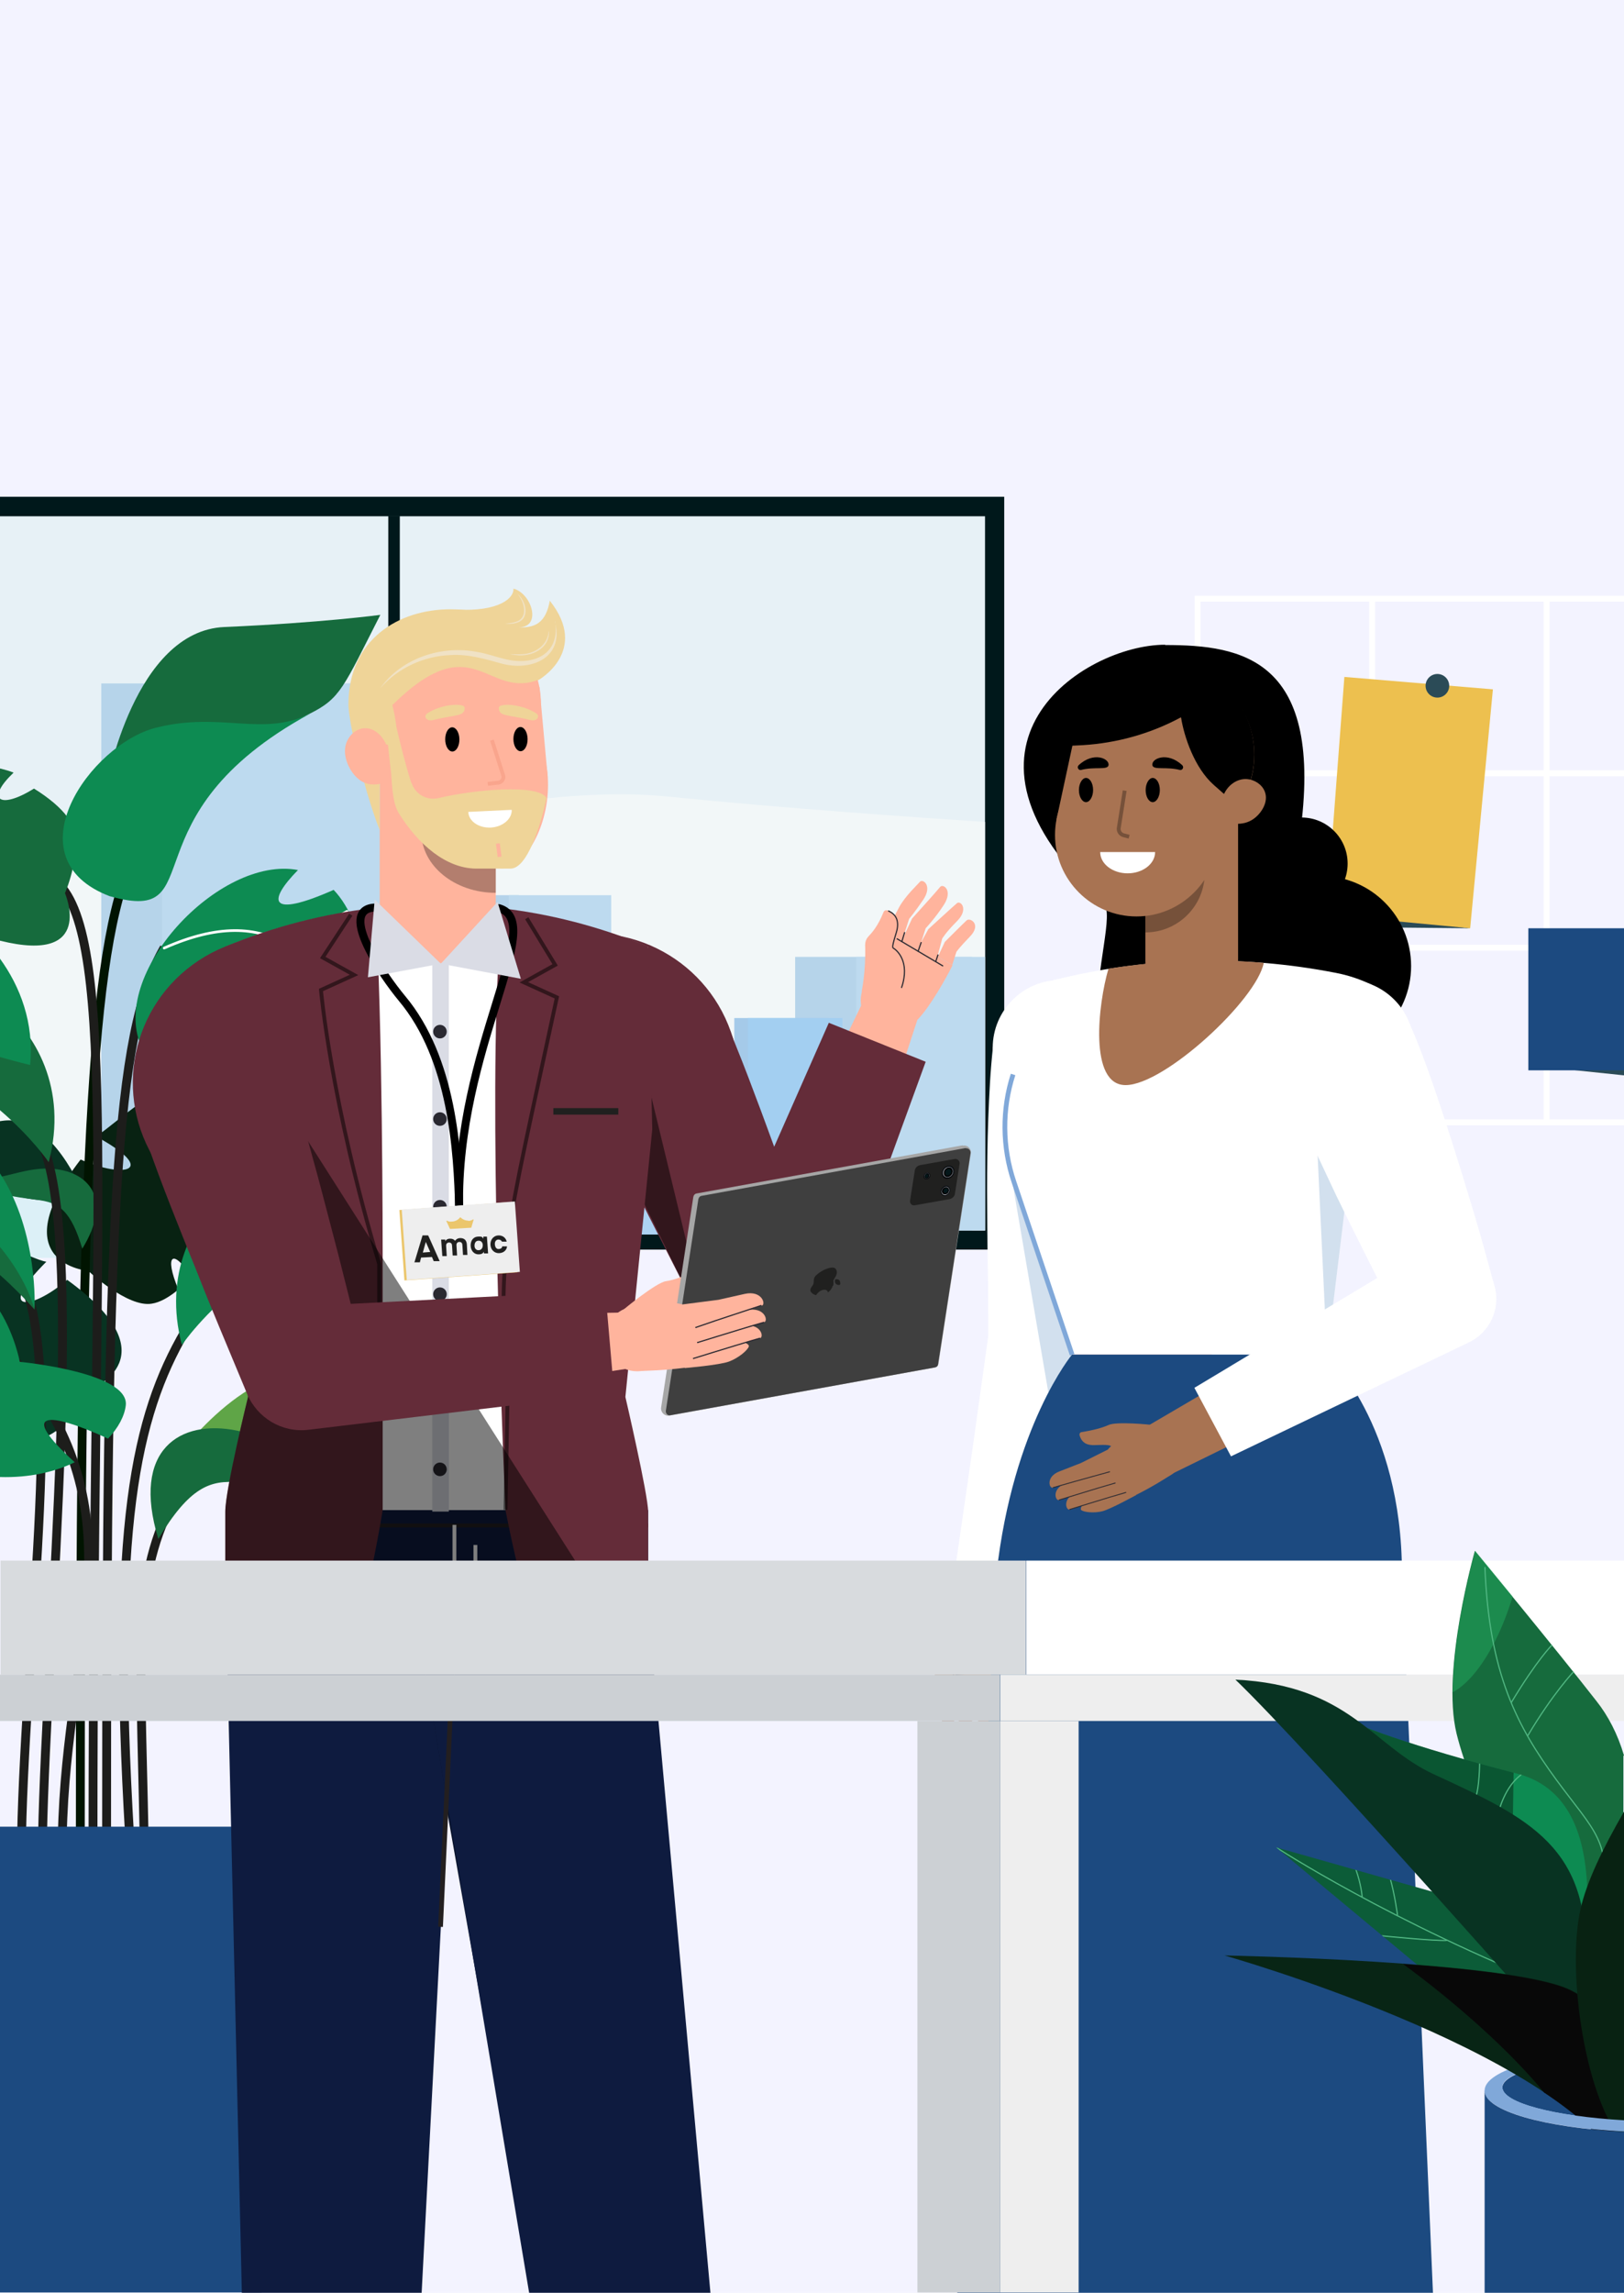 <?xml version="1.0" encoding="UTF-8"?> <svg xmlns="http://www.w3.org/2000/svg" xmlns:xlink="http://www.w3.org/1999/xlink" version="1.1" viewBox="0 0 550 776.3"><defs><style> .cls-1, .cls-2, .cls-3, .cls-4, .cls-5, .cls-6, .cls-7, .cls-8, .cls-9, .cls-10, .cls-11, .cls-12, .cls-13, .cls-14, .cls-15, .cls-16, .cls-17, .cls-18, .cls-19, .cls-20, .cls-21, .cls-22, .cls-23, .cls-24 { fill: none; } .cls-25 { fill: #3f3f3f; } .cls-26, .cls-27 { fill: #082212; } .cls-28 { fill: #cce3ef; } .cls-29 { fill: #c5e5fc; } .cls-30 { fill: #ccd0d4; } .cls-31 { fill: #151b23; } .cls-32 { fill: #04171a; } .cls-33 { fill: #2b4b57; } .cls-34 { fill: #727272; } .cls-2 { stroke: #80a8d9; } .cls-2, .cls-3, .cls-5, .cls-6, .cls-7, .cls-8, .cls-9, .cls-10, .cls-11, .cls-12, .cls-13, .cls-15, .cls-17, .cls-19, .cls-20, .cls-21, .cls-22, .cls-23, .cls-24 { stroke-miterlimit: 10; } .cls-2, .cls-19 { stroke-width: 1.6px; } .cls-35 { fill: #f2f7f8; } .cls-3 { stroke-width: .9px; } .cls-3, .cls-13, .cls-19, .cls-20, .cls-21 { stroke: #fff; } .cls-3, .cls-24 { stroke-linecap: round; } .cls-27, .cls-15, .cls-36, .cls-37 { opacity: .5; } .cls-4 { stroke: #ffb49d; } .cls-4, .cls-14 { stroke-width: 1.3px; } .cls-4, .cls-14, .cls-16, .cls-18 { stroke-linejoin: round; } .cls-38 { fill: #c4c2c3; } .cls-39 { fill: #edc04f; } .cls-40 { fill: #0e1b3f; } .cls-41 { fill: #642c39; } .cls-5 { stroke-width: .3px; } .cls-5, .cls-6, .cls-7, .cls-9 { stroke: #2a2931; } .cls-42 { fill: #0a0e13; } .cls-6 { stroke-width: .4px; } .cls-7 { stroke-width: .4px; } .cls-8 { stroke: #011401; } .cls-8, .cls-23 { stroke-width: 3px; } .cls-43 { isolation: isolate; } .cls-9 { stroke-width: .4px; } .cls-44 { fill: #d1e7ef; } .cls-10 { stroke-width: 1.3px; } .cls-10, .cls-11 { stroke: #231f20; } .cls-11 { stroke-width: 1.6px; } .cls-45 { fill: #5fa547; } .cls-46 { fill: #a6a6a6; } .cls-12 { stroke: #51b883; } .cls-12, .cls-13 { stroke-width: .4px; } .cls-47 { fill: #006400; } .cls-48 { clip-path: url(#clippath-1); } .cls-49 { clip-path: url(#clippath-3); } .cls-50 { clip-path: url(#clippath-2); } .cls-51 { fill: #d2e0ee; } .cls-52 { fill: #0c5c38; } .cls-53 { fill: #efd498; } .cls-54 { fill: #fff; } .cls-55 { fill: #166b3d; } .cls-56 { fill: #ebc66c; } .cls-14 { stroke: #f9a58d; } .cls-15, .cls-16, .cls-17, .cls-18, .cls-22, .cls-24 { stroke: #000; } .cls-15, .cls-17, .cls-57, .cls-36 { mix-blend-mode: overlay; } .cls-15, .cls-22 { stroke-width: 1.3px; } .cls-16 { stroke-width: 26.1px; } .cls-17 { stroke-width: 1.3px; } .cls-17, .cls-58, .cls-57 { opacity: .3; } .cls-18 { stroke-width: 24.2px; } .cls-59 { fill: #d8dbde; } .cls-60 { fill: #082515; } .cls-20 { stroke-width: 1.3px; } .cls-21 { stroke-width: 1px; } .cls-61 { fill: #080808; } .cls-62 { fill: #0d8b52; } .cls-63 { fill: #e7f1f6; } .cls-64 { fill: #1c4a80; } .cls-65 { fill: #00181b; } .cls-66 { fill: #083322; } .cls-67 { fill: #a87352; } .cls-68 { fill: #ffb49d; } .cls-37 { fill: #22ac60; } .cls-69 { fill: #20201f; } .cls-70 { fill: #dcf0f7; } .cls-23 { stroke: #1d1d1b; } .cls-71 { fill: #f3f3ff; } .cls-24 { stroke-width: 2.7px; } .cls-72 { fill: #061028; } .cls-73 { fill: #80a8d9; } .cls-74 { fill: #b9d9ee; } .cls-75 { fill: #f0e2c5; } .cls-76 { fill: #2a2931; } .cls-77 { fill: #eee; } .cls-78 { fill: #cee5ef; } .cls-79 { clip-path: url(#clippath); } .cls-80 { fill: #75a8dd; } .cls-81 { fill: gray; opacity: 0; } .cls-82 { fill: #f36867; } .cls-83 { fill: #dadce5; } .cls-84 { fill: #b6dffa; } </style><clipPath id="clippath"><rect class="cls-1" y="0" width="550" height="776.3"></rect></clipPath><clipPath id="clippath-1"><path class="cls-1" d="M539.5,653.7c20.3-32.6,13.7-61.9,1.3-77.7-13.7-17.6-41.2-50.9-41.2-50.9,0,0-11.5,40.2-6.2,61.9s21.1,53.1,46,66.8Z"></path></clipPath><clipPath id="clippath-2"><polygon class="cls-1" points="525.2 702.9 432.2 625.5 530.6 653.4 525.2 702.9"></polygon></clipPath><clipPath id="clippath-3"><path class="cls-1" d="M531.7,689.8c8.8-41.3,11.4-81.7-18-89.3-36-9.3-55-16.6-62.3-20.4-7.3-3.7-33.1-11.4-33.1-11.4l9.4,3.9,104,117.2Z"></path></clipPath></defs><g class="cls-43"><g id="Layer_1"><g class="cls-79"><rect class="cls-71" y="0" width="550" height="776.3"></rect><g><rect class="cls-65" x="0" y="168.2" width="340.1" height="254.9"></rect><rect class="cls-63" x="0" y="174.8" width="333.6" height="241.8"></rect><g><path class="cls-35" d="M333.6,278.3c-24.1-1.6-67.9-4.6-107.5-8.6-58.3-5.9-140.3,24.5-201.1,23.7-8.1-.1-16.5-.8-25-1.9v125.2h333.6v-138.3Z"></path><g><g><rect class="cls-44" x="34.3" y="231.4" width="88.4" height="185.2"></rect><rect class="cls-70" x="54.9" y="231.4" width="88.4" height="185.2"></rect><rect class="cls-44" x="269.3" y="324" width="59.9" height="92.6"></rect><rect class="cls-70" x="290" y="324" width="43.6" height="92.6"></rect><rect class="cls-78" x="164.3" y="303.1" width="11.4" height="113.5"></rect><rect class="cls-70" x="172.3" y="303.1" width="34.7" height="113.5"></rect><rect class="cls-84" x="140.3" y="334.1" width="32" height="82.5"></rect><rect class="cls-28" x="222.3" y="384.2" width="20.3" height="33.8"></rect><rect class="cls-29" x="208.6" y="384.2" width="20.3" height="33.8"></rect><g><rect class="cls-74" x="248.7" y="344.7" width="32" height="72"></rect><rect class="cls-84" x="253.3" y="344.7" width="32" height="72"></rect></g><rect class="cls-70" x="0" y="392.6" width="20" height="24.1"></rect></g><g class="cls-58"><rect class="cls-80" x="34.3" y="231.4" width="88.4" height="185.2"></rect><rect class="cls-80" x="54.9" y="231.4" width="88.4" height="185.2"></rect><rect class="cls-80" x="269.3" y="324" width="59.9" height="92.6"></rect><rect class="cls-80" x="290" y="324" width="43.6" height="92.6"></rect><rect class="cls-80" x="164.3" y="303.1" width="11.4" height="113.5"></rect><rect class="cls-80" x="172.3" y="303.1" width="34.7" height="113.5"></rect><rect class="cls-80" x="140.3" y="334.1" width="32" height="82.5"></rect><rect class="cls-80" x="222.3" y="384.2" width="20.3" height="33.8"></rect><rect class="cls-80" x="208.6" y="384.2" width="20.3" height="33.8"></rect><g><rect class="cls-80" x="248.7" y="344.7" width="32" height="72"></rect><rect class="cls-80" x="253.3" y="344.7" width="32" height="72"></rect></g><rect class="cls-80" x="0" y="392.6" width="20" height="24.1"></rect></g></g><rect class="cls-70" x="0" y="398.6" width="40" height="27.3"></rect></g><rect class="cls-65" x="131.4" y="174.8" width="3.9" height="243" transform="translate(266.8 592.5) rotate(-180)"></rect></g><g><path class="cls-54" d="M522.8,201.7h-118.2v179.3h145.4v-2h-25.2v-57.1h25.2v-2h-25.2v-57.1h25.2v-2h-25.2v-57.1h25.2v-2h-27.2ZM463.7,379h-57.1v-57.1h57.1v57.1ZM463.7,319.9h-57.1v-57.1h57.1v57.1ZM463.7,260.8h-57.1v-57.1h57.1v57.1ZM522.8,379h-57.1v-57.1h57.1v57.1ZM522.8,319.9h-57.1v-57.1h57.1v57.1ZM522.8,260.8h-57.1v-57.1h57.1v57.1Z"></path><g><polygon class="cls-33" points="454.9 308.4 454.9 313.9 497.9 314.3 454.9 308.4"></polygon><polygon class="cls-39" points="505.6 233.4 497.9 314.3 449.2 309.7 455.3 229.2 505.6 233.4"></polygon><circle class="cls-33" cx="486.8" cy="232.2" r="4"></circle></g><circle class="cls-54" cx="543.8" cy="329.9" r="4.4"></circle><polygon class="cls-33" points="550 364.1 550 360.3 525.1 361.5 550 364.1"></polygon><rect class="cls-64" x="517.6" y="314.3" width="32.4" height="48.1"></rect></g><g><path class="cls-3" d="M-42.7,258.2c-1.9,30.5,5.8,34.1,8.4.4"></path><g><path class="cls-26" d="M32.4,384.7c6.9-3.1,38.9-39.1,65.1-12.1,0,0-22.7,9.4-25.5,30.3-1.3,9.6-1.6,23.1-6.5,30.5-6.9-11.2-10.1-8.8-5.1,3.2-3.2,2.7-6.3,4.4-9,4.8-8.2,1.4-21.5-11.1-21.5-11.1,0,0-29.7-2.4-2.6-37.7,14.8,6.6,26.8,3.9,5.1-7.9Z"></path><path class="cls-8" d="M27.2,621.8c0-211.2,2.6-294.8,16.6-328.5"></path><g><path class="cls-66" d="M-28.4,383c9.4,12,14.4,16.6,31.7,21.4,17.2,4.8,25,0,25,0,0,0-10.7-27.4-27.5-24.9-17.9,2.7-29.2,3.4-29.2,3.4Z"></path><path class="cls-55" d="M27.8,422.9c10.7-17.3,2-26.5-10.6-27.2-10.4-.6-19.2,5.6-29,2.9,23.7,14.3,32.1-1.4,39.7,24.3Z"></path></g><path class="cls-66" d="M22.8,433.3c-12.3,10.6-24.6,11.4-7.1-6.1-2.4-.3-8.3-3.2-15.7-5.8v55.6c2.6-5.4,4.7-2.3,3.6,7.8,3.8,1.7,7.3,2.4,10,2.1,8.3-1,17.4-16.7,17.4-16.7,0,0,27.7-10.8-8.3-36.9Z"></path><path class="cls-23" d="M36.1,621.8c0-211.2,2.7-271.8,19.5-300.9"></path><path class="cls-23" d="M31.5,621.8c0-211.2,8.3-303.9-12.1-323"></path><path class="cls-23" d="M43.9,621.8c-6.2-104.7,1.9-142,18.8-171.1"></path><path class="cls-23" d="M48.8,621.8c-1.3-67.7-4.3-89.6,12.6-118.7"></path><path class="cls-23" d="M7.3,621.8c1.3-67.7,15.4-163.4-1.4-192.5"></path><path class="cls-23" d="M14.4,621.8c1.3-67.7,15.4-208-1.4-237.1"></path><path class="cls-23" d="M21.1,621.8c1.3-67.7,27.1-108.3-15.6-160.7"></path><g><path class="cls-47" d="M67.9,422.5c-3.3-32.2,25.4-54.9,37.1-54.4,11.7.5,14.3,17.8,12.7,30.5-1.6,12.8-49.8,23.9-49.8,23.9Z"></path><g><path class="cls-62" d="M61.6,455.4c-12.7-48.1,40.6-73.5,36.9-51.7,23.1-20.7,43.8-7.2,49.6,7.9-56.8-.3-86.5,43.8-86.5,43.8Z"></path><path class="cls-21" d="M67.3,414.2c12-19,33.6-24.7,31.2-10.6"></path></g></g><g><path class="cls-45" d="M153.7,483.2c-18.9,14.4-28.2,19.3-56,19.7-27.7.4-37.5-9.8-37.5-9.8,0,0,26.8-36.9,51-26.5,25.9,11.1,42.5,16.6,42.5,16.6Z"></path><path class="cls-55" d="M53.6,521c-9.2-30.2,7.4-40.6,26.7-36.6,15.9,3.3,26.6,16,42.4,15.9-41.2,12.1-47.7-14.8-69.1,20.8Z"></path></g><g><path class="cls-55" d="M0,431.7c4.3,3.8,8.2,7.8,11.7,11.7C8.7,425.9,5.6,416.6,0,410.1v21.6Z"></path><path class="cls-62" d="M0,422.2c5.2,6.3,9.4,13.5,11.7,21.1,0,0,1.4-26.1-11.7-46v24.9Z"></path></g><g><path class="cls-55" d="M102.6,336.2c-5,21.9-28.6,52.4-51.7,21.5,31-19.9,51.7-21.5,51.7-21.5Z"></path><path class="cls-62" d="M101,294.6c-26.7-5.2-64.9,35.7-52.8,60.5,4.7,9.6,20.3,10.7,42.6-4.5,22.3-15.1,34.2,7.5,34.2,7.5,0,0,1.2-6.8-1.1-27.8-1.5-14-5.5-23.3-10.9-29-22.2,9.8-22.4,3.8-12.1-6.7Z"></path><path class="cls-3" d="M55.6,321c35.9-15.9,53.4,1.5,69.9,36.7"></path><path class="cls-3" d="M117.5,308.6c-18.7,10.4-28.3,18.2,2.9,7.5"></path></g><path class="cls-62" d="M6.7,461.1S5.1,452.3,0,444v56.1c9.9.3,18.5-1.7,25.3-5-19.5-17.7-9-17.3,11.3-8,3.5-3.7,5.6-7.7,6-11.3,1.2-11.2-35.9-14.7-35.9-14.7Z"></path><g><path class="cls-55" d="M22.8,276.6c-2.2-3-6.1-6.4-11.3-9.6C5.6,270.7,1.4,271.6,0,270.4v48.1c32.5,8.1,22-16.1,22-16.1,0,0,7.4-16.7.8-25.8Z"></path><path class="cls-55" d="M4.6,261.6c-1.5-.6-3-1-4.6-1.4v7.1c.7-1.5,2.2-3.4,4.6-5.7Z"></path></g><g><path class="cls-55" d="M128.8,208.2c-12.5,24.5-13.4,28.2-23.8,33.4-28.8,14.3-68.9,24.1-68.9,24.1,0,0,9.4-52.1,39.9-53.4,32.6-1.4,52.7-4.1,52.7-4.1Z"></path><path class="cls-62" d="M37.3,303.5c-34-12.8-6.7-51.5,15.5-57.1s35.9,3.3,52.3-4.8c-63.8,34.7-32.8,71.7-67.7,61.9Z"></path></g><g><path class="cls-55" d="M0,340.3v35.6c10.9,9.3,16.5,17.6,16.5,17.6C23.1,368.5,11.8,349.6,0,340.3Z"></path><path class="cls-62" d="M0,357.9c6,1.7,10.2,2.7,10.2,2.7C11.6,346.3,6.8,334,0,324.6v33.3Z"></path></g></g><path class="cls-64" d="M88.7,624.1c-1.4-3.4-4.8-5.6-8.4-5.6H0v157.7h88.6l28.4-77.8c.5-1,.8-2,.9-3.1.2-1.6,0-3.2-.7-4.7l-28.4-66.7Z"></path></g><g><path class="cls-41" d="M153,379.5c-7.6-26.3,7.5-53.8,33.8-61.5,26.3-7.6,53.8,7.5,61.5,33.8l-95.3,27.7Z"></path><g><g><g><path class="cls-68" d="M240.8,351.5l35,86.6-31.4.4,51.9-107.7c5.2-10.1,20.1-4.1,16.9,6.8,0,0-37.1,113.6-37.1,113.6-2.8,8.7-12.2,13.4-20.9,10.6-4.5-1.5-8-4.7-9.9-8.7l-.7-1.4-39.2-84.8c-4.5-9.7-.2-21.2,9.4-25.6,10-4.6,21.9,0,26,10.3h0Z"></path><path class="cls-41" d="M247.1,348.7c2.9,7.2,5.8,14.5,8.5,21.8,2.8,7.3,5.4,14.6,8.1,21.9l4,11,3.9,11c2.6,7.3,5.2,14.7,7.8,22.1l-38.7.5,40-90.7,32.8,13.2-33.9,93.1c-3.9,10.7-15.7,16.2-26.4,12.3-5-1.8-8.9-5.4-11.2-9.8l-1-2c-3.6-6.9-7.3-13.8-10.8-20.8l-5.3-10.4-5.3-10.4c-3.5-7-7-13.9-10.5-20.9-3.5-7-6.8-14-10-21.1l48.1-20.8Z"></path></g><circle class="cls-41" cx="223.1" cy="359.1" r="26.2"></circle></g><g><circle class="cls-68" cx="302.2" cy="338.7" r="10.7"></circle><path class="cls-68" d="M310.8,345.2c4.2-4.3,9.8-14.3,11.8-18.4-3.6-2-21.8-12.4-21.8-12.4,0,0-7.4,15.1-8.9,21.5,7.3,4.2,18.9,9.3,18.9,9.3Z"></path><path class="cls-68" d="M300.7,314.4l1.4-2.7s1.1-2,2.4-4.5c2.1-3.9,6.4-7.8,7-8.6,1-1.2,4.4,1.2,1.2,6-3,4.4-4.8,6.5-4.8,6.5l-2.1,6.5-5.2-3.1Z"></path><path class="cls-68" d="M311.2,320.4l3.2-5.8s8.5-7.8,9.7-8.8c1.2-1,4.1,2,0,6.1-3.8,3.8-5,5.9-5,5.9l-1.7,6.4-6.3-3.8Z"></path><path class="cls-68" d="M317.6,324l2.4-5.1s6.2-6.2,7.4-7.3c1.2-1,5.1,1.4,1.1,5.5-3.7,3.8-4.6,5.2-4.6,5.2l-1.4,4.4-5-2.8Z"></path><line class="cls-7" x1="319.4" y1="327.1" x2="303.7" y2="317.8"></line><line class="cls-7" x1="317.7" y1="323.2" x2="316.9" y2="325.6"></line><path class="cls-68" d="M305.9,317.4l3-6.4s8.5-9.4,9.5-10.7c1-1.2,4.4,1.1,1.3,6-2.9,4.5-6.2,8-6.2,8l-2.1,6.5-5.5-3.3Z"></path><line class="cls-7" x1="312" y1="319" x2="310.9" y2="322.2"></line><line class="cls-7" x1="306.4" y1="315.6" x2="305.4" y2="318.9"></line><path class="cls-68" d="M291.8,335.9c0-.3,1.5-6.9,1.2-15.9,0-1,.3-2,1-2.8,1.4-1.5,3.3-3.6,5.2-8.3.2-.6.9-.9,1.5-.6,3.5,1.5,3.3,4.4,3.1,5.9s-2.1,6.3-1.4,6.7c1.1.6,5.9,4.5,2.8,13.5-3.1,9.1-13.4,1.3-13.4,1.3Z"></path><path class="cls-7" d="M300.8,308.4c3.5,1.5,3.3,4.4,3.1,5.9s-2.1,6.3-1.4,6.7c1.1.6,5.9,4.5,2.8,13.5"></path></g><polygon class="cls-36" points="217.7 359.4 240.2 452.5 198 366.4 211.9 351 217.7 359.4"></polygon></g><g><circle class="cls-34" cx="180.4" cy="545.9" r="39.1"></circle><line class="cls-16" x1="180.4" y1="545.9" x2="188.5" y2="609"></line><circle class="cls-34" cx="115.7" cy="546.9" r="39.1"></circle><polygon class="cls-72" points="153.6 573.6 144 571.3 166.4 697.8 153.6 573.6"></polygon><line class="cls-16" x1="115.7" y1="546.9" x2="114.8" y2="610.5"></line><g><polygon class="cls-40" points="154.8 549.2 151.5 610.6 179.2 776.3 240.6 776.3 219.2 540.9 154.8 549.2"></polygon><polygon class="cls-40" points="141.6 550.9 154.8 549.2 154.9 547.5 76.6 546.3 81.9 776.3 112.3 776.3 113.2 716.6 112.3 776.3 142.8 776.3 151.5 610.6 141.6 550.9"></polygon><polygon class="cls-40" points="151.5 610.6 154.8 549.2 141.6 550.9 151.5 610.6"></polygon></g></g><path class="cls-40" d="M219.5,511.3H76.4v34.3l4.9,2.5c42,21.2,91,21.3,133,.1l5.2-2.6v-34.3Z"></path><line class="cls-10" x1="76.4" y1="516.5" x2="219.5" y2="516.5"></line><polyline class="cls-20" points="153.9 516.3 153.9 552.4 161 545.3 161 523.1"></polyline><path class="cls-41" d="M53.2,393.9c-15.1-22.9-8.8-53.6,14.1-68.7,22.9-15.1,53.6-8.8,68.7,14.1l-82.8,54.6Z"></path><line class="cls-11" x1="107.4" y1="527.2" x2="83.2" y2="553.7"></line><line class="cls-11" x1="149.2" y1="652.4" x2="152.9" y2="572.5"></line><g><path class="cls-54" d="M219.5,511.3H76.4l31.4-41.8-31.4-148.9h0c45.9-19,97.2-19,143.1,0h0s-38.6,148.9-38.6,148.9l38.6,41.8Z"></path><g><rect class="cls-83" x="146.4" y="325.9" width="5.6" height="185.9" transform="translate(298.4 837.7) rotate(-180)"></rect><g><circle class="cls-76" cx="149" cy="349.3" r="2.3"></circle><circle class="cls-76" cx="149" cy="378.9" r="2.3"></circle><circle class="cls-76" cx="149" cy="408.6" r="2.3"></circle><circle class="cls-76" cx="149" cy="438.2" r="2.3"></circle><circle class="cls-76" cx="149" cy="467.9" r="2.3"></circle><circle class="cls-76" cx="149" cy="497.5" r="2.3"></circle></g></g></g><g><path class="cls-68" d="M128.6,252l39.3-.3v54.8c0,8.8-18.6,19.7-18.6,19.7h0s-20.6-10.7-20.7-19.5v-54.8Z"></path><path class="cls-57" d="M167.9,261.3c-13.9,0-25.2,9.2-25.2,20.5s11.3,20.5,25.2,20.5"></path></g><g><g><path class="cls-68" d="M133.4,266.2c-.1-15.5,12.3-28.2,27.8-28.3,15.5-.1,24.4,12.3,24.4,27.8s-8.6,28.3-15.3,28.3c-14.9,0-36.8-12.3-36.9-27.8Z"></path><circle class="cls-68" cx="151.9" cy="238.4" r="31.3"></circle><polygon class="cls-68" points="182.7 232.6 185.5 263.2 130.1 260.9 131.4 233.1 182.7 232.6"></polygon></g><path class="cls-53" d="M139.3,265.1c-3.8-11.8-7.2-28.8-7.2-28.8l-1.2,11.3s1.5,14.1,1.6,14.5c.4,6.4.8,10.4,2.6,13.3,6.6,10.6,15.9,18.5,25.9,18.7.1,0,11.7,0,11.9,0,5.7,0,10.2-14.6,12.2-23.9-2.8-4.9-24.7-2.8-36.5,0-4,1-8-1.3-9.2-5.1Z"></path><path class="cls-53" d="M132.9,238.8c3.9,15.7-1.7,13.3-1.7,13.3h-2.6s0,29,0,29c-5.9-15-10.6-37.6-10.6-42.5,0-22.2,17.1-32.3,34.5-32.3,26,0,29.1,17.3,29.8,23.9-17.6,6.6-21.9-18.6-49.4,8.5Z"></path><g><path class="cls-53" d="M157.1,241c.2-.7.7-1.8-.5-2.1-2.3-.7-7.7,0-11.7,2.5-1.8,1.1-.4,3,1.8,2.4,5.4-1.4,10-1.4,10.3-2.9Z"></path><path class="cls-53" d="M169.2,241c-.2-.7-.7-1.8.5-2.1,2.3-.7,7.7,0,11.7,2.5,1.8,1.1.4,3-1.8,2.4-5.4-1.4-10-1.4-10.3-2.9Z"></path><ellipse cx="176.1" cy="250.4" rx="2.4" ry="4.1" transform="translate(-2 1.4) rotate(-.5)"></ellipse><ellipse cx="153" cy="250.5" rx="2.4" ry="4.1" transform="translate(-2 1.2) rotate(-.5)"></ellipse><path class="cls-54" d="M173.3,274.1c.2,3.1-3,5.9-7.1,6.1-4.1.2-7.5-2.2-7.6-5.3l14.7-.7Z"></path></g><path class="cls-14" d="M166.6,250.6l3.8,11.9c.4,1.1-.4,2.3-1.6,2.5l-3.6.4"></path><line class="cls-4" x1="168.6" y1="285.6" x2="169.2" y2="290.1"></line><path class="cls-68" d="M130.7,264.7c-3.3,1.5-6.9,1.2-9.5-1.1-2.6-2.2-5.4-7.3-4-11.8,1-3,3.5-5,5.9-5.2,3.5-.4,7,2.5,8.4,7.4"></path><path class="cls-53" d="M182.3,230.3s17.5-9.8,3.9-26.9c-1.3,7.2-4.7,9.6-11.6,8.9,9.2,1.2,5.9-11.2-.7-13,.2,3.1-4.6,7.9-19.6,7.1"></path><path class="cls-75" d="M187.9,210.4c3.3,11.9-7.3,16.9-17.6,14.4-5.8-1.6-11.6-3.4-17.7-3-9,.3-17.9,4.4-23.8,11.2,7.2-10.2,20.9-14.7,33.1-12.2,3,.5,6,1.6,8.9,2.3,9.7,2.5,19-1.4,17.2-12.7h0Z"></path><path class="cls-75" d="M175.2,201c3,2.4,4.5,8.6-.3,9.9-1.3.4-2.6.4-3.9.3,1.3-.1,2.6-.3,3.8-.7,4.3-1.4,2.7-6.9.4-9.5h0Z"></path><path class="cls-75" d="M185.9,213.7c.3,5.9-5.9,8.8-11.1,8.1-.7,0-1.5-.2-2.2-.3,1.5,0,2.9.1,4.3,0,4.3-.2,8.6-3.1,8.9-7.7h0Z"></path></g><g><g><path class="cls-41" d="M219.5,320.5c-16.5-6.8-33.5-11.2-50.8-13.1,0,3.6,0,18.4-.1,21.7-3,60.2,2.6,182.2,2.6,182.2,0,0,8.9,47.1,15.6,49,3.7,1.1,32.7-2.2,32.7-22.5s0-20.3,0-26-7.7-38.8-7.7-38.8l9.1-90.6-1.4-61.9h0Z"></path><path class="cls-41" d="M76.3,320.5c16.5-6.8,33.5-11.2,50.8-13.1,2.5,36.1,2.5,116.1,2.5,116.1v87.8s-7.5,47.1-14.2,49c-3.7,1.1-39.1-2.2-39.1-22.5,0-5.5,0-20.3,0-26,0-7.5,7.7-38.8,7.7-38.8l-9.1-90.6,1.4-61.9h0Z"></path></g><path class="cls-15" d="M118.8,309.7l-9.5,14.5,10.6,5.9-11.2,5.1s3.3,37.7,19.7,92.7v29.9"></path><path class="cls-15" d="M178.4,310.9l9.6,15.8-10.6,5.9,11.2,5.1c-18,83.8-20.2,87.1-16.6,130.3l-.8,43.2"></path><circle class="cls-22" cx="178" cy="447.5" r="2.3"></circle><circle class="cls-22" cx="178" cy="466.1" r="2.3"></circle><g class="cls-36"><path d="M76.3,361.9l-1.4,20.5,9.1,90.6s-7.7,31.3-7.7,38.8,0,20.5,0,26c0,9.8,8.2,15.6,17.1,18.9l115.7-5.8-118-185.3c-5,1.6-10-5.7-14.9-3.6Z"></path></g><rect class="cls-69" x="187.4" y="375.2" width="22" height="2.2"></rect></g><g><g><g><path class="cls-67" d="M378.2,357.4c-3.8,27.7-9.4,70.5-13.1,98.6-6.7,27.7-17.2,70.5-23.7,97.9-1.1,4.8-6,7.8-10.8,6.6-4.6-1.1-7.5-5.5-6.7-10.1,2-12.4,5.9-37.3,7.8-49.7,0,0,7.7-49.8,7.7-49.8,0,0-.2,1.6-.2,1.6l.7-49c.2-12.2.5-36.8.6-49,.1-10.5,8.7-18.9,19.2-18.8,11.3,0,20.2,10.4,18.6,21.6h0Z"></path><path class="cls-54" d="M382.2,357.7c-.3,8.1-1.1,16.3-2,24.4-.9,8.1-2,16.2-3.2,24.3-1.2,8.1-2.5,16.2-3.8,24.2-1.3,8.1-2.5,16.2-3.8,24.2l-.3,2.1-10.3,39.9-10.1,40-25.3-5,5.9-40.8,5.7-40.8-.3,2.1c0-8.2,0-16.3-.2-24.5-.1-8.2-.2-16.4-.2-24.5,0-8.2.1-16.3.4-24.5.3-8.1.7-16.3,1.6-24.4l45.9,3.3Z"></path></g><g><circle class="cls-67" cx="333.2" cy="551.3" r="9.5"></circle><path class="cls-67" d="M342.8,551c.8,5.2-.3,15.4-1,19.3-3.6-.4-22.1-2.3-22.1-2.3,0,0,2.4-14.7,4.7-20.1,7.4.8,18.4,3.1,18.4,3.1Z"></path><path class="cls-67" d="M319.7,568l-.4,2.7s-.3,2-.6,4.5c-.5,3.8.6,8.9.6,9.8,0,1.4,3.8,1.4,4-3.7.1-4.7-.1-7.2-.1-7.2l1.8-5.7-5.3-.4Z"></path><path class="cls-67" d="M330.3,569.1l-.7,5.8s2.1,10,2.5,11.4c.4,1.3,4,.6,3.2-4.4s-.6-6.8-.6-6.8l2.1-5.4-6.4-.5Z"></path><path class="cls-68" d="M336.7,569.8l-.9,4.9s1.3,7.7,1.6,9c.3,1.4,4.4,1.6,3.7-3.4s-.6-6.1-.6-6.1l1.3-3.9-5.1-.5Z"></path><line class="cls-9" x1="339.6" y1="568.5" x2="323.6" y2="567.1"></line><line class="cls-9" x1="336.4" y1="570.4" x2="337.1" y2="568.3"></line><path class="cls-67" d="M324.9,568.6l-1.1,6.2s1.3,11.2,1.4,12.6c0,1.4,3.8,1.5,4-3.6.2-4.7-.4-9-.4-9l1.8-5.7-5.7-.4Z"></path><line class="cls-9" x1="330.2" y1="570.5" x2="331.1" y2="567.6"></line><line class="cls-9" x1="324.4" y1="570.1" x2="325.4" y2="567.2"></line><path class="cls-67" d="M324.4,548c-.2.2-2.4,5.7-7.3,12-.6.7-.8,1.6-.7,2.5.2,1.8.6,4.3-.5,8.6-.1.6.2,1.1.8,1.2,3.3.8,4.6-1.4,5.3-2.7.7-1.4,1.8-5.6,2.5-5.5,1.1.1,6.5-.2,8.9-8.3,2.4-8.1-9-7.8-9-7.8Z"></path><path class="cls-9" d="M316.6,572.4c3.3.8,4.6-1.4,5.3-2.7.7-1.4,1.8-5.6,2.5-5.5,1.1.1,6.5-.2,8.9-8.3"></path></g><polygon class="cls-51" points="343 401 359.2 495.8 369.9 453.7 351.3 386.4 343 401"></polygon><circle class="cls-54" cx="359.2" cy="354.8" r="23"></circle></g><path d="M394.6,218.4c26.1,0,54.1,4.6,45.6,64.7-3.1,21.7,59.1,96.1-29.1,96.1-62.8,0-30-66.7-37.4-73.4-59-53.1-6.9-87.5,20.9-87.5Z"></path><circle cx="440.8" cy="292.4" r="15.6"></circle><circle cx="447.4" cy="327.1" r="30.5"></circle><g><g><line class="cls-18" x1="374" y1="552.4" x2="374.2" y2="576.6"></line><circle class="cls-82" cx="374" cy="552.4" r="36.3"></circle><rect class="cls-82" x="363.1" y="458.6" width="47.3" height="19.6"></rect><path class="cls-19" d="M363.1,478.2h47.3s0,37.2,0,37.2h0c3.4,0,6.1-2.7,6.1-6.1v-30.8"></path><path class="cls-19" d="M394,478.8h0c0,3.2-2.6,5.9-5.9,5.9h-18.8"></path></g><g><line class="cls-18" x1="438.5" y1="552.4" x2="438.1" y2="576.6"></line><circle class="cls-82" cx="438.5" cy="552.4" r="36.3"></circle><rect class="cls-82" x="402.2" y="458.6" width="47.3" height="19.6" transform="translate(851.6 936.9) rotate(-180)"></rect><path class="cls-19" d="M449.4,478.2h-47.3s0,37.2,0,37.2h0c-3.4,0-6.1-2.7-6.1-6.1v-30.8"></path><path class="cls-19" d="M418.6,478.8h0c0,3.2,2.6,5.9,5.9,5.9h18.8"></path></g><path class="cls-64" d="M410.4,458.6h-47.3s-20,24.1-25.6,74.1l-13.3,243.6h161.1l-10.5-243.5c0-50.7-25.4-74.2-25.4-74.2h-39.1Z"></path></g><path class="cls-54" d="M464.7,333.5h0c-3.9-1.9-8.1-3.3-12.3-4.1-31.7-6.2-64.4-5.4-95.7,2.5h0s-13.6,31.8-13.6,31.8c-3.8,11.8-3.7,24.6.3,36.4l19.7,58.5h86.3s15.2-125.2,15.2-125.2Z"></path><g><path class="cls-67" d="M387.9,271.6h31.4v53.9c0,8.7-7,15.7-15.7,15.7h0c-8.7,0-15.7-7-15.7-15.7v-53.9h0Z"></path><path class="cls-57" d="M387.9,275.5c11.1,0,20.1,9,20.1,20.1,0,11.1-9,20.1-20.1,20.1"></path><g><path class="cls-67" d="M412.5,282.7c0-15.2-12.4-27.6-27.6-27.6-15.2,0-27.6,12.4-27.6,27.6s12.4,27.6,27.6,27.6c15.2,0,27.6-12.4,27.6-27.6Z"></path><circle class="cls-67" cx="394" cy="255.6" r="30.8"></circle><polygon class="cls-67" points="363.7 250.1 357.8 277.5 415.6 277.5 414.1 250.1 363.7 250.1"></polygon></g><path d="M400,243h0c1,6.3,4.5,17,11.1,22.8l3.4,3h7.2c2-4,3.1-8.5,3.1-13.3,0-17-13.5-31.5-30.6-31.5s-29.8,13-31.4,28.5l3.9-.2c11.6-.7,23-3.9,33.2-9.4Z"></path><path class="cls-67" d="M412.2,276.7c4,2.7,8.9,3,12.3.6,2.6-1.8,5.3-5.8,3.8-9.4-1-2.4-3.5-3.9-5.9-4.1-3.4-.3-6.9,2.1-8.2,5.9l-2.1,7Z"></path><g><path d="M390.3,259.2c-.6-2.3,5-4.9,10.1-.1.7.7,0,1.8-.8,1.6-4.6-1.2-8.8.1-9.3-1.5Z"></path><path d="M375.4,259.2c.6-2.3-5-4.9-10.1-.1-.7.7,0,1.8.8,1.6,4.6-1.2,8.8.1,9.3-1.5Z"></path><path d="M370.2,267.5c0,2.2-1.1,4.1-2.4,4.1-1.3,0-2.4-1.8-2.4-4.1,0-2.2,1.1-4.1,2.4-4.1,1.3,0,2.4,1.8,2.4,4.1Z"></path><path d="M392.8,267.5c0,2.2-1.1,4.1-2.4,4.1-1.3,0-2.4-1.8-2.4-4.1,0-2.2,1.1-4.1,2.4-4.1s2.4,1.8,2.4,4.1Z"></path><path class="cls-17" d="M380.9,267.7l-2,12.6c-.2,1.1.5,2.2,1.6,2.5l1.9.5"></path><path class="cls-54" d="M372.6,288.5c0,4,4.2,7.2,9.3,7.2,5.1,0,9.3-3.2,9.3-7.2h-18.5Z"></path></g></g><polyline class="cls-51" points="449.4 458.6 449.6 457.2 463.7 341.3 446 386.2"></polyline><path class="cls-2" d="M343.1,363.8c-3.8,11.8-3.7,24.6.3,36.4l19.7,58.5"></path><g><g><path class="cls-67" d="M473.4,347.7l28,86.6s.4,1.3.4,1.3c1.9,6-.9,12.4-6.4,15.1l-102.3,50.2c-4.4,2.2-9.8.3-12-4.1-2.1-4.2-.5-9.3,3.5-11.6l98.3-57.6-6,16.4-38.8-82.3c-4.5-9.5-.4-20.8,9.1-25.3,10.2-4.9,22.8.5,26.2,11.3h0Z"></path><path class="cls-54" d="M477.2,346.2c3.1,6.9,5.7,14,8.2,21.2,2.5,7.2,4.8,14.4,7.1,21.6l3.4,10.9,3.3,10.9c2.2,7.3,4.2,14.6,6.2,22l.8,2.8c2.1,7.7-1.8,15.6-8.7,18.9l-80.6,38.6-12.4-23.2,76.6-46-7.9,21.7c-3.6-6.7-7.1-13.5-10.5-20.3l-5.1-10.2-5-10.2c-3.2-6.9-6.5-13.7-9.6-20.6-3.1-6.9-6-13.9-8.5-21l42.8-16.9Z"></path></g><circle class="cls-54" cx="455.9" cy="354.7" r="23"></circle><g><circle class="cls-67" cx="391.5" cy="491.6" r="9.3"></circle><path class="cls-67" d="M390.3,482.5c-.2-.1-12.3-1.3-14.9,0-2.2,1-5.4,1.8-9.1,2.4-.5,0-.8.6-.7,1,.9,3.3,3.5,3.4,4.9,3.4s4.8-.3,5.7.3c.9.6,1.5,4.3,9.8,3.8s4.3-10.9,4.3-10.9Z"></path><path class="cls-67" d="M397.4,498.8c-7.7,5.2-14.8,8.4-14.8,8.4,0,0-10.2-13.6-7-16.9,6.1-6.2,13.3-7.6,13.3-7.6l8.5,16.1Z"></path><path class="cls-67" d="M384.8,506.2s-8.7,4.8-11.5,5.5c-2.8.7-6.3.3-7.1-.4-.9-.7,2.1-4.2,3.3-4.2s2.7-.2,2.7-.2c0,0,2.7-1.3,4.7-5.2,1-2,7.9,4.6,7.9,4.6Z"></path><g><path class="cls-67" d="M390,502.7l-14.3,4.3s-12.1,3.7-13.4,4.1c-1.3.4-2.6-3.7,2-5.6s7.1-2.9,7.1-2.9l16.4-8.7,2.3,8.8Z"></path><path class="cls-5" d="M381.4,505.3l-5.8,1.7s-12.1,3.7-13.4,4.1"></path></g><g><path class="cls-67" d="M386.4,499.5l-14.3,4.3s-12.1,3.7-13.4,4.1c-1.3.4-2.6-3.7,2-5.6,4.3-1.8,7.1-2.9,7.1-2.9l16.4-8.7,2.3,8.8Z"></path><path class="cls-5" d="M377.8,502.1l-5.8,1.7s-12.1,3.7-13.4,4.1"></path></g><g><path class="cls-67" d="M384.5,495.9l-14.4,4s-12.2,3.4-13.5,3.8c-1.3.4-2.5-3.7,2.2-5.5,4.3-1.7,7.2-2.8,7.2-2.8l16.6-8.3,2.1,8.9Z"></path><path class="cls-5" d="M375.9,498.3l-5.8,1.6s-12.2,3.4-13.5,3.8"></path></g></g></g><path class="cls-67" d="M428,326c-2.4,12.5-33.6,41.4-46.8,41.4-12.5,0-9.3-27.5-5.8-39.4,17.4-2.8,35.1-3.5,52.6-2Z"></path></g><g><path class="cls-24" d="M155.5,409.1c-1.1-54.1,30-96.8,13.5-101.6"></path><path class="cls-24" d="M155.5,409.1c-.5-19.2-2.2-50.6-19.4-71.1-6.4-7.7-21.6-29.7-9.5-30.7"></path><rect class="cls-56" x="136.3" y="408.2" width="38.4" height="23.9" transform="translate(340.4 828.2) rotate(175.9)"></rect><rect class="cls-77" x="137.1" y="408.2" width="38.4" height="23.9" transform="translate(342 828) rotate(175.9)"></rect><g><path class="cls-56" d="M158.7,413.3c-1.1,0-2-.4-2.7-1.1,0,0-.1,0-.2,0-.6.8-1.5,1.3-2.6,1.4s-1.3,0-1.8-.3c-.1,0-.2,0-.2.2l1.2,2.6c0,0,0,0,.1,0l3.5-.2,3.5-.2c0,0,0,0,.1,0l.8-2.7c0-.1,0-.2-.2-.1-.5.3-1.1.5-1.7.5Z"></path><path class="cls-69" d="M144.2,420.5l-1,3.6,2.5-.2-1.5-3.4h0ZM140.3,427.6l2.8-9.3h1.9c0-.1,3.9,8.7,3.9,8.7h-2c0,.1-.6-1.4-.6-1.4l-3.7.2-.4,1.6h-1.9Z"></path><path class="cls-69" d="M154.8,425.1h-1.5c0,0-.2-3.3-.2-3.3,0-.6-.3-1.1-1-1.1s-1.1.5-1,1.3l.2,3.3h-1.5c0,0-.4-5.6-.4-5.6h1.4c0,0,0,.6,0,.6.2-.5.8-.9,1.6-.9s1.3.2,1.7.7c.5-.6,1-.9,1.8-.9,1.4,0,2.1.8,2.2,2.1l.2,3.6h-1.5c0,0-.2-3.3-.2-3.3,0-.6-.3-1.1-1-1.1s-1.1.5-1,1.3l.2,3.3h0Z"></path><path class="cls-69" d="M162,420.1c-.9,0-1.3.8-1.3,1.7s.6,1.6,1.5,1.5,1.3-.8,1.3-1.7-.6-1.6-1.5-1.5ZM164.9,418.7l.4,5.7h-1.4c0,0,0-.6,0-.6-.3.6-.9.9-1.7.9-1.6.1-2.7-1.2-2.8-2.8-.1-1.7.8-3.1,2.4-3.2s1.5.2,1.9.7v-.7s1.4,0,1.4,0Z"></path><path class="cls-69" d="M168.7,418.3c1.8-.1,2.7,1.1,2.9,2.1h-1.6c-.2-.4-.6-.7-1.2-.7-.8,0-1.3.7-1.2,1.7s.6,1.6,1.4,1.5,1-.4,1.1-.9h1.6c0,.9-.8,2.2-2.6,2.3-1.6.1-2.9-1.1-3-2.8-.1-1.7,1-3.1,2.6-3.2Z"></path></g></g><g><polygon class="cls-83" points="149.3 326.3 124.6 330.9 126.9 304.6 149.3 326.3"></polygon><polygon class="cls-83" points="149.3 326.3 176.4 331.4 168.5 305.4 149.3 326.3"></polygon></g><g><g><path class="cls-68" d="M211,443.6c.2-.3,11.2-9.3,14.5-9.8,2.8-.4,6.5-1.8,10.5-3.6.5-.2,1.1,0,1.3.6,1.3,3.8-1.1,5.6-2.5,6.5s-4.8,2.9-5.4,4.1c-.5,1.2,1.4,5.2-7.1,10.2-8.5,5-11.3-7.9-11.3-7.9Z"></path><g><g><g><g><path class="cls-46" d="M326,387.8l-90.1,16.3c-.6.1-1,.6-1.1,1.2l-10.9,71.3c-.2,1.6,1.2,3,2.8,2.7l90-16.3c.6-.1,1-.5,1.1-1.1l11-71.4c.2-1.6-1.1-2.9-2.7-2.6Z"></path><path class="cls-25" d="M327.1,388.7l-89.5,16.2c-.6.1-1,.6-1.1,1.2l-11,71.6c-.1.9.7,1.7,1.5,1.5l89.6-16.2c.6-.1,1-.5,1.1-1.1l11-71.5c.1-.9-.7-1.7-1.6-1.6Z"></path></g><path class="cls-81" d="M237.6,404.9c-.6.1-1,.6-1.1,1.2l-11,71.6c-.1.9.7,1.7,1.5,1.5l89.6-16.2c.6-.1,1-.5,1.1-1.1l-80.2-56.9Z"></path></g><g><path class="cls-69" d="M282.1,435.4c.4-.9,0-1.6.2-2s.8-1.2,1-1.9c.3-.9,0-1.7-.5-2.1-1.2-.7-3.7.4-5.3,1.5-.8.6-1.6,1.2-1.8,2-.2.7,0,.9-.2,1.7s-.8,1.1-1,1.9c-.2.7.2,1.1.7,1.5.5.4,1.1.5,1.2.5,0,0,1-1.6,2.5-1.8,1.3-.2,1.5.8,1.5.9,1.1-.8,1.5-1.8,1.6-2.2Z"></path><path class="cls-69" d="M283.1,434.7c.3.3.8.5,1.4.3.2-.6,0-1.2-.2-1.5-.3-.3-.8-.5-1.4-.3-.3.6-.1,1.2.2,1.5Z"></path></g></g><path class="cls-69" d="M323.4,392.4l-11.8,2.1c-.9.2-1.7.9-1.8,1.9l-1.6,10.2c-.1.9.7,1.7,1.6,1.5l11.8-2.1c.9-.2,1.7-.9,1.8-1.8l1.6-10.2c.1-.9-.7-1.7-1.6-1.6Z"></path><g><path d="M323.2,396.5c0,1.2-.9,2.4-2.1,2.6-1.2.2-2.1-.6-2.1-1.8s.9-2.4,2.1-2.6c1.2-.2,2.1.6,2.1,1.8Z"></path><path class="cls-31" d="M323.1,396.5c0,1.2-.9,2.2-2,2.4s-2-.6-2-1.7c0-1.2.9-2.2,2-2.4s2,.6,2,1.7Z"></path><path class="cls-38" d="M322.8,396.6c0,.9-.7,1.9-1.7,2s-1.7-.5-1.7-1.4c0-.9.7-1.9,1.7-2,.9-.2,1.7.5,1.7,1.4Z"></path><path class="cls-42" d="M322.7,396.6c0,.9-.7,1.7-1.5,1.9-.9.2-1.6-.4-1.6-1.3,0-.9.7-1.7,1.5-1.9.9-.2,1.6.4,1.6,1.3Z"></path><path d="M322.5,396.6c0,.8-.6,1.6-1.4,1.7-.8.1-1.4-.4-1.4-1.2,0-.8.6-1.6,1.4-1.7.8-.1,1.4.4,1.4,1.2Z"></path><path class="cls-32" d="M322.2,396.7c0,.6-.5,1.2-1.1,1.3s-1.1-.3-1.1-.9c0-.6.5-1.2,1.1-1.3s1.1.3,1.1.9Z"></path></g><g><path d="M315,398c0,.6-.5,1.2-1.1,1.3s-1.1-.3-1.1-.9.5-1.2,1.1-1.3,1.1.3,1.1.9Z"></path><path class="cls-31" d="M314.9,398c0,.6-.5,1.1-1,1.2s-1-.3-1-.9c0-.6.5-1.1,1-1.2s1,.3,1,.9Z"></path><path class="cls-38" d="M314.7,398c0,.5-.4.9-.8,1s-.8-.2-.8-.7.4-.9.8-1,.8.2.8.7Z"></path><path class="cls-42" d="M314.7,398c0,.4-.3.9-.8,1s-.8-.2-.8-.7c0-.4.3-.9.8-1s.8.2.8.7Z"></path><path d="M314.6,398.1c0,.4-.3.8-.7.9-.4,0-.7-.2-.7-.6,0-.4.3-.8.7-.9.4,0,.7.2.7.6Z"></path><path class="cls-32" d="M314.4,398.1c0,.3-.2.6-.5.7s-.6-.2-.6-.5c0-.3.2-.6.5-.7s.6.2.6.5Z"></path></g><g><path d="M321.8,402.9c0,.9-.7,1.8-1.6,2-.9.2-1.6-.5-1.6-1.4s.7-1.8,1.6-2,1.6.5,1.6,1.4Z"></path><path class="cls-31" d="M321.8,402.9c0,.9-.7,1.7-1.5,1.9s-1.6-.4-1.6-1.3c0-.9.7-1.7,1.5-1.9s1.6.4,1.6,1.3Z"></path><path class="cls-38" d="M321.5,403c0,.7-.6,1.4-1.3,1.6-.7.1-1.3-.4-1.3-1.1s.6-1.4,1.3-1.6,1.3.4,1.3,1.1Z"></path><path class="cls-42" d="M321.4,403c0,.7-.5,1.3-1.2,1.4s-1.2-.3-1.2-1c0-.7.5-1.3,1.2-1.4s1.2.3,1.2,1Z"></path><path d="M321.3,403c0,.6-.5,1.2-1.1,1.3-.6.1-1.1-.3-1.1-.9,0-.6.5-1.2,1.1-1.3.6-.1,1.1.3,1.1.9Z"></path><path class="cls-32" d="M321.1,403c0,.5-.4.9-.8,1s-.8-.2-.8-.7c0-.5.4-.9.8-1s.8.2.8.7Z"></path></g></g><circle class="cls-68" cx="215.8" cy="453.3" r="11"></circle><path class="cls-68" d="M214.8,464.2c11,0,20-1.5,20-1.5,0,0,1-20.1-4.3-21.2-10-2.1-18,1.3-18,1.3l2.3,21.3Z"></path><path class="cls-68" d="M232,463.2s11.7-1,14.9-2.2c3.2-1.2,6.3-3.8,6.7-5.1.4-1.2-4.8-2.7-6-2-1.1.7-2.9,1.6-2.9,1.6,0,0-3.5.5-8.1-2-2.4-1.3-4.7,9.7-4.7,9.7Z"></path><g><path class="cls-68" d="M224.6,463.1l16.9-5.2s14.3-4.4,15.9-4.8c1.5-.5.1-5.3-5.7-4.1-5.3,1.1-8.9,1.8-8.9,1.8l-21.7,2.2,3.6,10.1Z"></path><path class="cls-6" d="M234.7,460l6.8-2.1s14.3-4.4,15.9-4.8"></path></g><g><path class="cls-68" d="M226,457.7l16.9-5.2s14.3-4.4,15.9-4.8c1.5-.5.1-5.3-5.7-4.1-5.3,1.1-8.9,1.8-8.9,1.8l-21.7,2.2,3.6,10.1Z"></path><path class="cls-6" d="M236.1,454.6l6.8-2.1s14.3-4.4,15.9-4.8"></path></g><g><path class="cls-68" d="M225.5,452.9l16.8-5.6s14.2-4.7,15.7-5.2c1.5-.5,0-5.3-5.8-4s-8.9,2-8.9,2l-21.7,2.8,3.8,10.1Z"></path><path class="cls-6" d="M235.5,449.5l6.7-2.3s14.2-4.7,15.7-5.2"></path></g></g><g><g><path class="cls-68" d="M93.4,373.4l25.5,84.5-17.6-11.6,116.2-2c11.3.1,12.7,16,1.5,18.1,0,0-114.9,17.8-114.9,17.8-7.5,1.2-14.6-3.2-17.1-10.1,0,0-.5-1.5-.5-1.5l-29.9-83.1c-3.6-10,1.6-21.1,11.6-24.7,10.4-3.8,21.9,2,25,12.6h0Z"></path><path class="cls-41" d="M99.9,371.2c2.2,7,4.2,14.1,6.1,21.2,2,7.1,3.8,14.2,5.7,21.4l2.8,10.7,2.7,10.7c1.8,7.1,3.6,14.3,5.4,21.5l-21.7-14.3,104.1-5.4,3,34.7-103.5,12.4c-9.1,1.1-17.4-4.1-20.8-12.1l-.9-2.2c-2.8-6.8-5.7-13.6-8.5-20.4l-4.2-10.2-4.1-10.3c-2.8-6.8-5.5-13.7-8.2-20.5-2.7-6.9-5.3-13.8-7.7-20.7l49.7-16.4Z"></path></g><circle class="cls-41" cx="75.1" cy="379.5" r="26.2"></circle></g></g></g><g><rect class="cls-59" x=".2" y="528.4" width="347.3" height="38.6"></rect><rect class="cls-54" x="347.6" y="528.4" width="202.4" height="38.6"></rect></g><g><rect class="cls-30" x="-8.7" y="567" width="347.3" height="15.7"></rect><rect class="cls-77" x="338.7" y="567" width="211.3" height="15.7"></rect></g><g><rect class="cls-30" x="310.7" y="582.7" width="28" height="193.5"></rect><rect class="cls-77" x="338.7" y="582.7" width="26.6" height="193.5" transform="translate(704 1358.9) rotate(180)"></rect></g><g><path class="cls-64" d="M550,696.3c-23.6,1-41.1,5.3-41.2,10.5,0,5.2,17.5,9.8,41.2,11.2v-21.7Z"></path><path class="cls-73" d="M550,717.9c-23.7-1.4-41.2-5.9-41.2-11.2,0-5.2,17.6-9.5,41.2-10.5v-2.3c-27,1.4-47.2,7.1-47.2,13.9s20.2,12.5,47.2,13.9v-3.8Z"></path><line class="cls-13" x1="519" y1="717.7" x2="519" y2="785.3"></line><g><g><path class="cls-55" d="M550,594.4c-2.1-7.2-5.4-13.5-9.3-18.4-13.7-17.6-41.2-50.9-41.2-50.9,0,0-11.5,40.2-6.2,61.9,5.4,21.7,21.1,53.1,46,66.8,5.1-8.2,8.5-16.2,10.5-23.8v-35.5Z"></path><g class="cls-48"><path class="cls-37" d="M516,521.1c-2.1,25.7-16.3,53.2-29.2,53.3-12.8,0-13.7-23.2-13.7-23.2l-.5-29.7,22.3-14.9,21,14.6Z"></path><g><path class="cls-12" d="M542.3,643.9c3.8-20.3-2.3-23.7-15.3-41.4-13-17.8-22.7-35.6-24.1-71.9"></path><path class="cls-12" d="M517.4,587.7c8.4-14.2,15.8-22,15.8-22"></path><path class="cls-12" d="M511.8,576.5c8.8-14.6,13.8-19.5,13.8-19.5"></path></g></g></g><g><polygon class="cls-52" points="525.2 702.9 432.2 625.5 530.6 653.4 525.2 702.9"></polygon><g class="cls-50"><g><path class="cls-12" d="M528.2,673.5c-57.5-22.8-96-48-96-48"></path><path class="cls-12" d="M467.6,655.4s18.8,1.9,22.4,1.6"></path><path class="cls-12" d="M470.7,635.6c1.7,5.9,2.6,12.9,2.6,12.9"></path><path class="cls-12" d="M459.1,632.7c2,5.6,2.2,9.5,2.2,9.5"></path></g></g></g><g><path class="cls-62" d="M531.7,689.8c8.8-41.3,11.4-81.7-18-89.3-36-9.3-55-16.6-62.3-20.4-7.3-3.7-33.1-11.4-33.1-11.4l9.4,3.9,104,117.2Z"></path><g class="cls-49"><polygon class="cls-27" points="512.7 594.7 511.9 644.7 437.6 580.9 448.3 524.9 512.7 594.7"></polygon><path class="cls-12" d="M515.6,600.6c-6.1,4.1-8.1,13.1-8.1,13.1"></path><path class="cls-12" d="M501.1,596.4c0,4-.4,10.5-1.6,12.7"></path></g><path class="cls-66" d="M531.2,692.4s-87.5-99.4-112.8-123.7c38.7,1.9,46.2,22.4,67.3,32.1,32.3,14.9,53.4,24.6,51.2,64.9-1.4,25.9-5.6,26.7-5.6,26.7Z"></path></g><path class="cls-60" d="M550,692c-3.8-7.4-9.7-14.1-18-18.2-19.8-9.9-117.3-11.7-117.3-11.7,0,0,111.4,31.4,135.1,71.9,0,0,.1-.2.2-.3v-41.7Z"></path><g><path class="cls-1" d="M550,692v41.7c6.8-8.9,7.6-27,0-41.7Z"></path><path class="cls-1" d="M475.3,664.9c-30.3-2.2-60.6-2.8-60.6-2.8,0,0,67.4,19,108.5,46.5-11.5-14.1-29.9-30.5-47.9-43.7Z"></path><path class="cls-61" d="M523.1,708.6c11.8,7.9,21.4,16.4,26.6,25.5,0,0,.1-.2.2-.3v-41.7c-3.8-7.4-9.7-14.1-18-18.2-8.8-4.4-32.7-7.2-56.7-8.9,18,13.2,36.4,29.6,47.9,43.7Z"></path></g><path class="cls-26" d="M550,613.4c-7.2,12.5-12.7,23.8-14.8,33.3-4.7,21.8,1.9,64.7,14.8,78.9v-112.2Z"></path></g><path class="cls-73" d="M550,717.9c-23.7-1.4-41.2-5.9-41.2-11.2l-6,1.1c0,6.8,20.2,12.5,47.2,13.9v-3.8Z"></path><path class="cls-64" d="M550,776.3v-54.5c-27-1.4-47.2-7.1-47.2-13.9v68.4h47.2Z"></path></g></g></g></g></svg> 